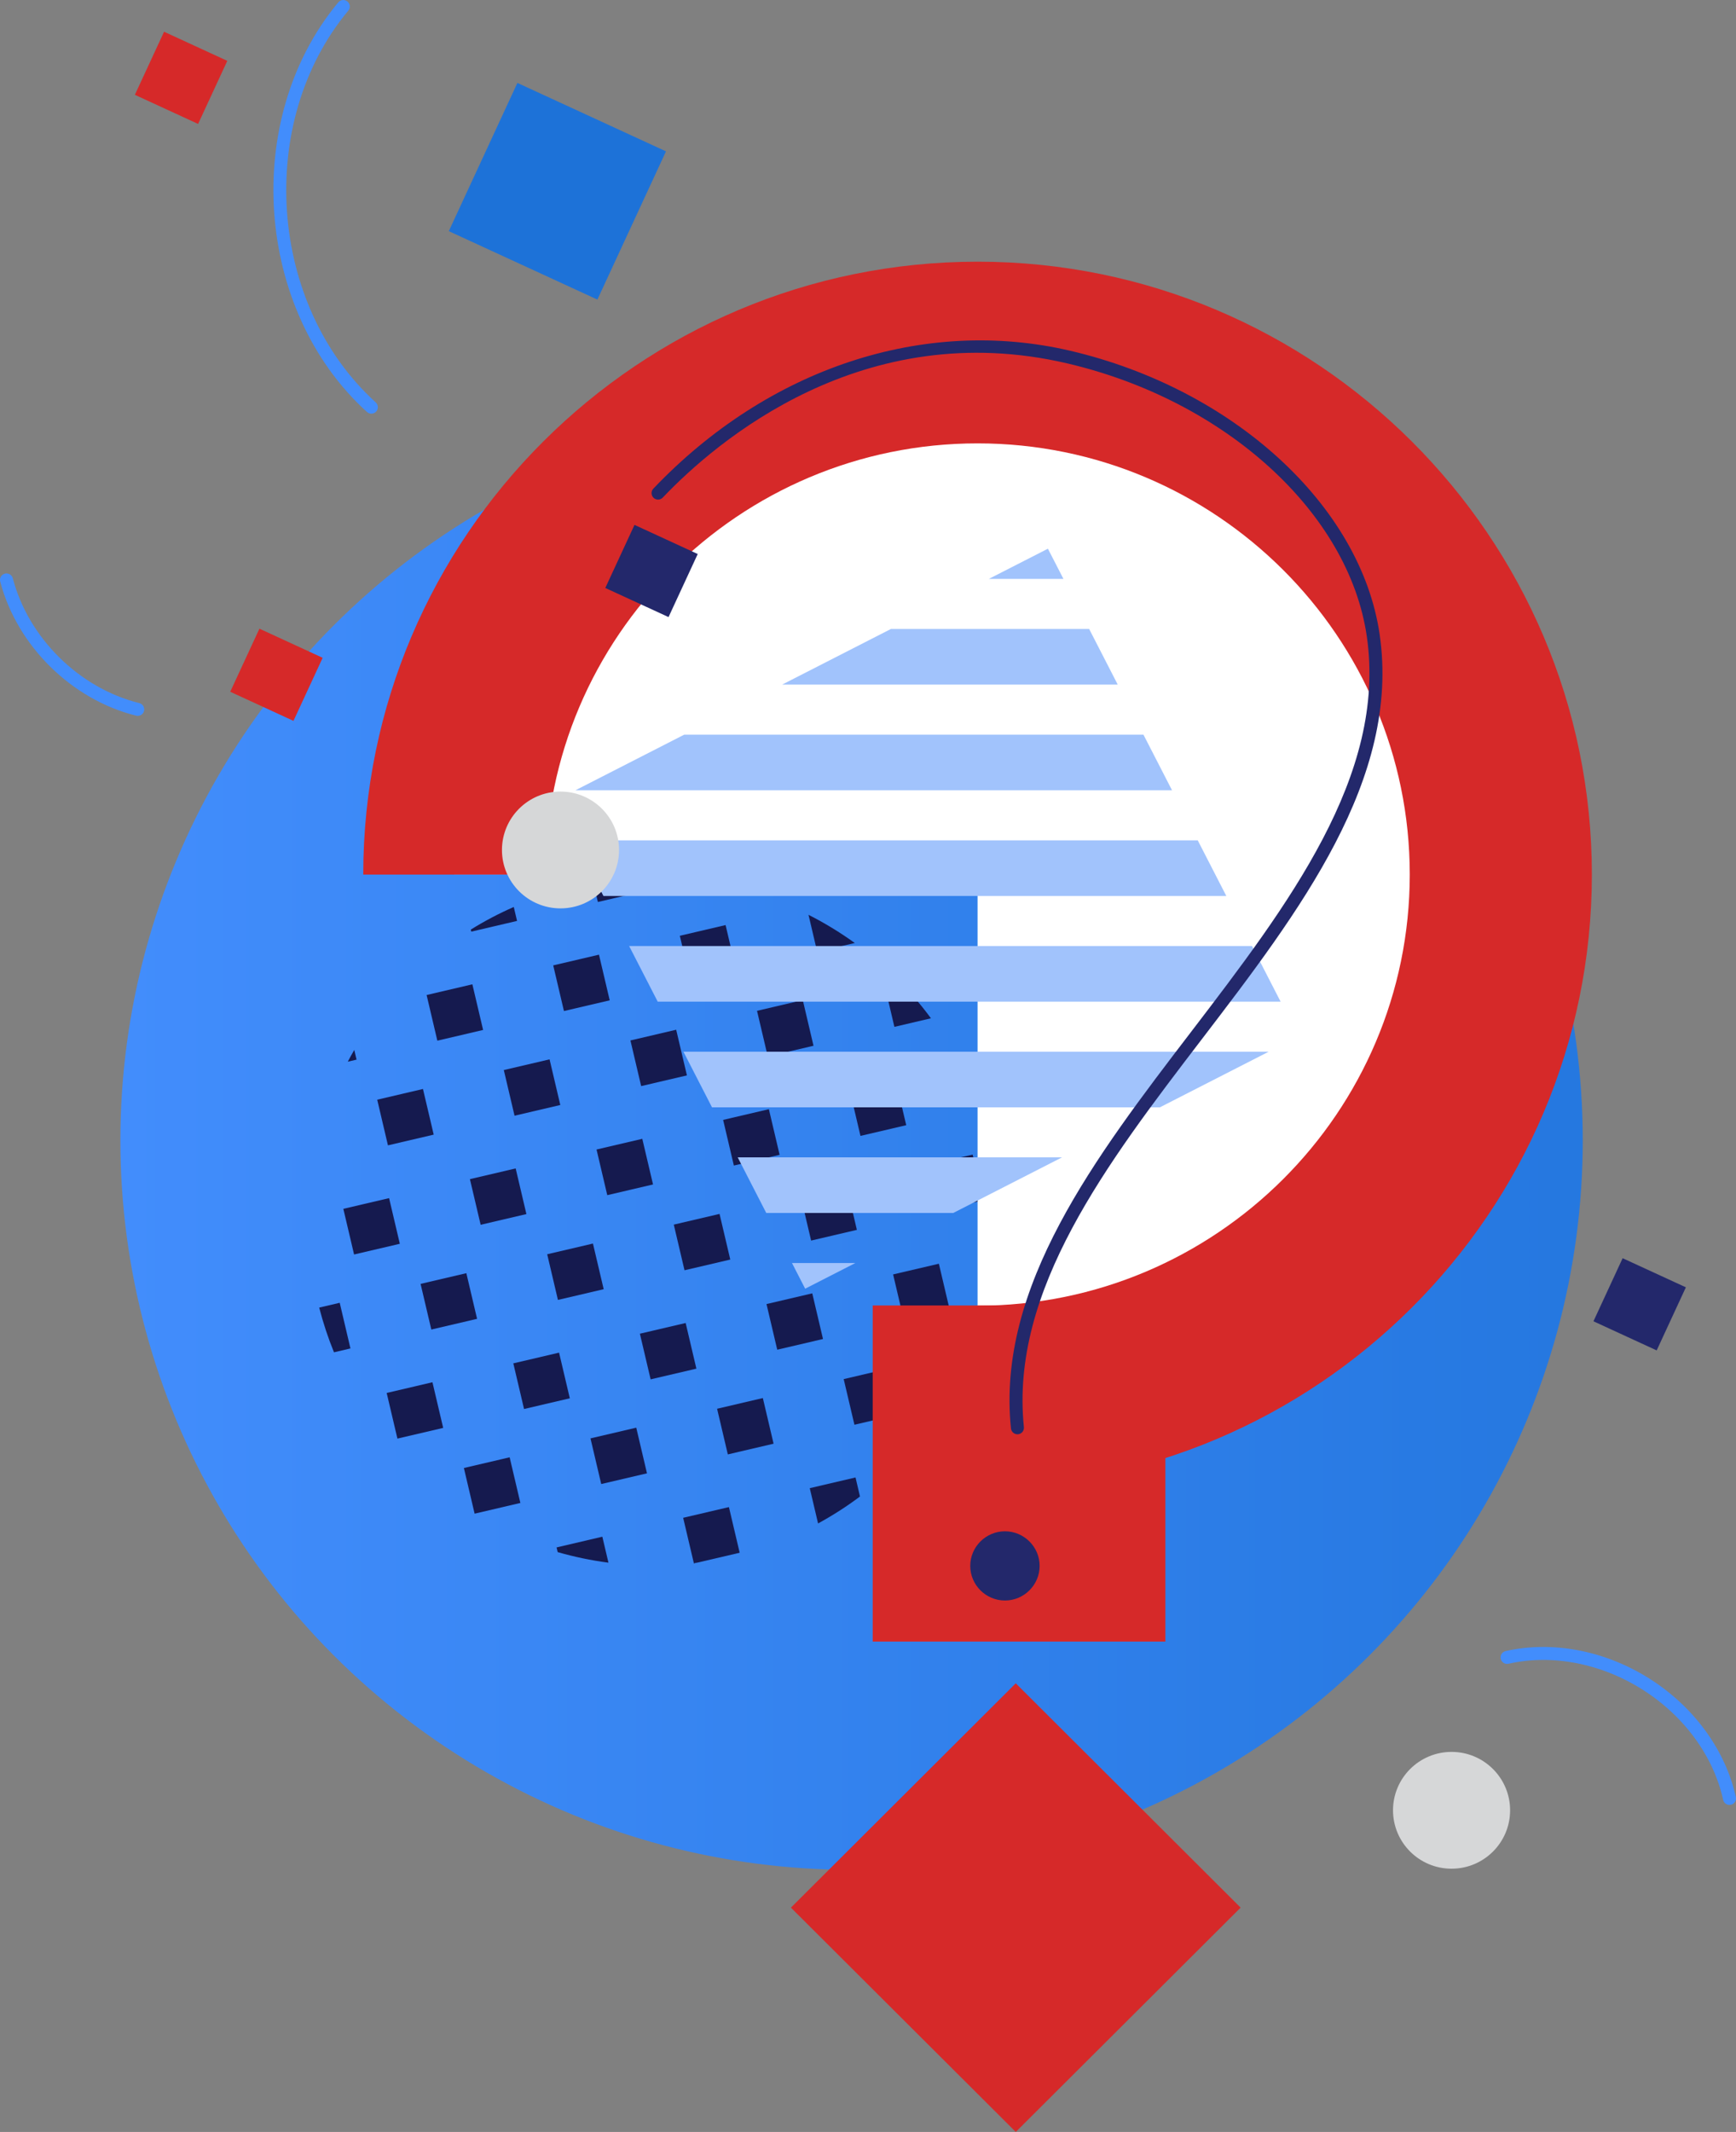 <?xml version="1.0" encoding="utf-8"?>
<!-- Generator: Adobe Illustrator 15.0.0, SVG Export Plug-In . SVG Version: 6.00 Build 0)  -->
<!DOCTYPE svg PUBLIC "-//W3C//DTD SVG 1.1//EN" "http://www.w3.org/Graphics/SVG/1.1/DTD/svg11.dtd">
<svg version="1.1" id="Layer_1" xmlns="http://www.w3.org/2000/svg" xmlns:xlink="http://www.w3.org/1999/xlink" x="0px" y="0px"
	 width="309.636px" height="380.099px" viewBox="415.156 190 309.636 380.099" enable-background="new 415.156 190 309.636 380.099"
	 xml:space="preserve">
<rect x="415.156" y="190" width="309.636" height="380.099" fill="#808080" stroke="none"/>
<g transform="translate(415.156 190) scale(1.269 1.267) rotate(0 122.017 149.961)">
	
		<linearGradient id="SVGID_1_" gradientUnits="userSpaceOnUse" x1="-48.843" y1="-429.122" x2="425.407" y2="-429.122" gradientTransform="matrix(0.55 0 0 -0.549 43.784 -75.168)">
		<stop  offset="0" style="stop-color:#428DFC"/>
		<stop  offset="1" style="stop-color:#1D72D8"/>
	</linearGradient>
	<ellipse fill="url(#SVGID_1_)" cx="119.691" cy="160.47" rx="102.77" ry="102.646"/>
	<g>
		<path fill="#151A4F" d="M97.53,220.003l0.476-0.111c-0.163,0.022-0.325,0.035-0.489,0.055L97.53,220.003z"/>
		<path fill="#151A4F" d="M72.673,129.588l-0.461-1.961c-2.107,0.924-4.121,1.989-6.039,3.181l0.068,0.289L72.673,129.588z"/>
		<path fill="#151A4F" d="M90.466,125.419l-0.442-1.881c-2.194,0.08-4.404,0.31-6.622,0.699l0.631,2.688L90.466,125.419z"/>
		<path fill="#151A4F" d="M49.793,147.74c-0.314,0.546-0.618,1.099-0.913,1.656l1.234-0.289L49.793,147.74z"/>
		<polygon fill="#151A4F" points="61.47,146.439 59.962,140.015 66.393,138.508 67.902,144.932 		"/>
		<polygon fill="#151A4F" points="79.265,142.269 77.757,135.845 84.188,134.338 85.697,140.762 		"/>
		<polygon fill="#151A4F" points="97.061,138.103 95.552,131.679 101.983,130.172 103.492,136.596 		"/>
		<path fill="#151A4F" d="M120.142,132.696c-2.062-1.488-4.236-2.818-6.505-3.966l1.223,5.204L120.142,132.696z"/>
		<polygon fill="#151A4F" points="54.527,161.169 53.018,154.745 59.45,153.238 60.959,159.662 		"/>
		<polygon fill="#151A4F" points="72.321,156.998 70.812,150.575 77.243,149.068 78.752,155.491 		"/>
		<polygon fill="#151A4F" points="90.117,152.832 88.609,146.408 95.04,144.901 96.549,151.325 		"/>
		<polygon fill="#151A4F" points="107.911,148.663 106.402,142.239 112.834,140.732 114.342,147.156 		"/>
		<path fill="#151A4F" d="M125.71,144.495l5.139-1.205c-1.479-2.012-3.11-3.893-4.863-5.637l-1.786,0.418L125.71,144.495z"/>
		<polygon fill="#151A4F" points="56.197,175.02 49.766,176.527 48.257,170.103 54.688,168.596 		"/>
		<polygon fill="#151A4F" points="67.557,172.347 66.048,165.924 72.479,164.417 73.988,170.84 		"/>
		<polygon fill="#151A4F" points="85.354,168.179 83.845,161.756 90.276,160.249 91.785,166.672 		"/>
		<polygon fill="#151A4F" points="103.147,164.012 101.638,157.588 108.069,156.081 109.578,162.505 		"/>
		<polygon fill="#151A4F" points="120.941,159.84 119.433,153.417 125.864,151.91 127.373,158.333 		"/>
		<path fill="#151A4F" d="M47.748,183.323l-2.885,0.676c0.56,2.169,1.253,4.271,2.079,6.291l2.315-0.542L47.748,183.323z"/>
		<polygon fill="#151A4F" points="65.546,179.157 67.055,185.581 60.623,187.088 59.114,180.664 		"/>
		<polygon fill="#151A4F" points="83.341,174.988 84.85,181.412 78.419,182.919 76.91,176.495 		"/>
		<polygon fill="#151A4F" points="101.134,170.817 102.643,177.241 96.211,178.748 94.703,172.324 		"/>
		<polygon fill="#151A4F" points="112.496,168.145 118.928,166.638 120.437,173.062 114.005,174.569 		"/>
		<polygon fill="#151A4F" points="131.787,170.398 130.278,163.975 136.709,162.468 138.218,168.892 		"/>
		<polygon fill="#151A4F" points="60.782,194.505 62.291,200.928 55.859,202.435 54.35,196.012 		"/>
		<polygon fill="#151A4F" points="78.58,190.339 80.089,196.763 73.657,198.27 72.148,191.846 		"/>
		<polygon fill="#151A4F" points="96.371,186.167 97.88,192.591 91.448,194.098 89.939,187.674 		"/>
		<polygon fill="#151A4F" points="114.166,181.996 115.675,188.419 109.243,189.926 107.734,183.503 		"/>
		<polygon fill="#151A4F" points="131.962,177.827 133.47,184.25 127.039,185.757 125.53,179.333 		"/>
		<polygon fill="#151A4F" points="71.632,205.066 73.141,211.49 66.709,212.997 65.201,206.573 		"/>
		<polygon fill="#151A4F" points="89.427,200.897 90.936,207.321 84.504,208.828 82.995,202.404 		"/>
		<polygon fill="#151A4F" points="107.221,196.728 108.73,203.152 102.298,204.659 100.789,198.235 		"/>
		<polygon fill="#151A4F" points="125.015,192.556 126.524,198.979 120.093,200.486 118.584,194.063 		"/>
		<path fill="#151A4F" d="M136.373,189.89l0.13,0.553c0.089-0.215,0.177-0.429,0.263-0.646L136.373,189.89z"/>
		<path fill="#151A4F" d="M78.228,217.748l0.155,0.659c2.326,0.67,4.708,1.171,7.135,1.485l-0.857-3.652L78.228,217.748z"/>
		<path fill="#151A4F" d="M102.453,212.072l-6.432,1.507l1.496,6.366c0.163-0.02,0.325-0.032,0.489-0.055l5.957-1.395
			L102.453,212.072z"/>
		<path fill="#151A4F" d="M113.815,209.41l1.167,4.963c2.069-1.129,4.039-2.396,5.893-3.791l-0.629-2.679L113.815,209.41z"/>
	</g>
	<polygon fill="#1D72D8" points="83.966,42.157 63.081,32.528 72.722,11.669 93.606,21.298 	"/>
	<polygon fill="#23286B" points="232.851,190.024 223.964,185.926 228.066,177.05 236.954,181.147 	"/>
	<polygon fill="#D62929" points="27.844,17.44 18.957,13.342 23.059,4.466 31.947,8.563 	"/>
	<polygon fill="#D62929" points="41.248,101.44 32.36,97.343 36.463,88.466 45.35,92.564 	"/>
	<path fill="#FFFFFF" d="M210.943,123.061c0-40.569-32.927-73.456-73.545-73.456c-40.618,0-73.545,32.888-73.545,73.456
		C63.853,123.061,211.684,123.061,210.943,123.061z"/>
	<path fill="#FFFFFF" d="M137.398,51.213v145.304c40.619,0,73.545-32.887,73.545-73.456c0-40.569-32.928-73.456-73.545-73.456
		V51.213z"/>
	<path fill="#D62929" d="M223.742,123.063C223.742,123.062,223.742,123.062,223.742,123.063c0-47.554-38.735-86.24-86.343-86.24
		v0.001c-47.611,0-86.343,38.687-86.343,86.239h25.597c0-33.456,27.251-60.673,60.746-60.673c33.495,0,60.746,27.217,60.746,60.672
		c-0.002,33.456-27.251,60.672-60.746,60.672V209.3C185.007,209.3,223.741,170.616,223.742,123.063L223.742,123.063L223.742,123.063
		z"/>
	<rect x="122.66" y="183.701" fill="#D62929" width="41.138" height="47.298"/>
	<g>
		<polygon fill="#A1C3FC" points="147.287,77.211 138.981,81.462 149.471,81.462 		"/>
		<polygon fill="#A1C3FC" points="109.931,96.334 157.1,96.334 153.085,88.508 125.221,88.508 		"/>
		<polygon fill="#A1C3FC" points="80.881,111.204 164.732,111.204 160.715,103.378 96.169,103.378 		"/>
		<polygon fill="#A1C3FC" points="84.812,126.075 172.361,126.075 168.345,118.248 80.795,118.248 		"/>
		<polygon fill="#A1C3FC" points="92.442,140.947 179.991,140.947 175.976,133.12 88.426,133.12 		"/>
		<polygon fill="#A1C3FC" points="100.073,155.817 163.031,155.817 178.322,147.99 96.056,147.99 		"/>
		<polygon fill="#A1C3FC" points="107.702,170.687 133.979,170.687 149.269,162.86 103.687,162.86 		"/>
		<polygon fill="#A1C3FC" points="113.169,181.34 120.219,177.73 111.317,177.73 		"/>
	</g>
	<polygon fill="#D62929" points="174.374,268.435 142.77,300 111.166,268.435 142.77,236.869 	"/>
	<polygon fill="#23286B" points="93.965,86.834 85.077,82.737 89.18,73.86 98.067,77.958 	"/>
	<ellipse fill="#D6D7D8" cx="204.021" cy="254.739" rx="8.228" ry="8.218"/>
	<ellipse fill="#D6D7D8" cx="78.78" cy="119.606" rx="8.228" ry="8.218"/>
	<g>
		<path fill="#23286B" d="M143.004,201.826c-0.462,0-0.859-0.349-0.909-0.82c-2.062-19.954,11.871-38.202,25.347-55.846
			c13.531-17.721,27.525-36.044,24.661-55.651c-2.538-17.372-19.839-33.15-42.076-38.369c-28.723-6.74-49.34,10.957-56.871,18.877
			c-0.347,0.365-0.927,0.38-1.293,0.035c-0.366-0.347-0.38-0.926-0.035-1.291c16.137-16.972,38.048-24.223,58.616-19.399
			c22.949,5.387,40.823,21.787,43.465,39.882c2.975,20.369-11.256,39.002-25.017,57.024c-13.259,17.362-26.97,35.315-24.98,54.552
			c0.051,0.5-0.312,0.95-0.815,1.004C143.066,201.824,143.035,201.826,143.004,201.826z"/>
	</g>
	<path fill="#23286B" d="M141.247,225.218L141.247,225.218c-2.682,0-4.876-2.191-4.876-4.87l0,0c0-2.678,2.194-4.87,4.876-4.87l0,0
		c2.682,0,4.876,2.191,4.876,4.87l0,0C146.123,223.027,143.929,225.218,141.247,225.218z"/>
	<g>
		<path fill="#428DFC" d="M243.085,253.983c-0.419,0-0.799-0.291-0.892-0.718c-1.353-6.145-5.478-11.793-11.314-15.498
			s-12.707-5.036-18.854-3.652c-0.489,0.108-0.982-0.197-1.093-0.691c-0.112-0.491,0.197-0.98,0.691-1.091
			c6.62-1.488,13.992-0.069,20.235,3.891c6.244,3.965,10.661,10.033,12.119,16.649c0.11,0.493-0.202,0.981-0.696,1.088
			C243.216,253.976,243.151,253.983,243.085,253.983z"/>
	</g>
	<g>
		<path fill="#428DFC" d="M52.194,58.209c-0.219,0-0.441-0.079-0.616-0.237C35.807,43.643,33.922,16.708,47.547,0.33
			c0.323-0.387,0.898-0.442,1.288-0.119c0.387,0.323,0.442,0.898,0.119,1.286C35.923,17.161,37.725,42.92,52.809,56.622
			c0.372,0.34,0.4,0.917,0.062,1.291C52.69,58.108,52.441,58.209,52.194,58.209z"/>
	</g>
	<g>
		<path fill="#428DFC" d="M19.359,100.735c-0.073,0-0.148-0.008-0.221-0.027c-9.07-2.254-16.749-9.839-19.108-18.873
			c-0.128-0.488,0.164-0.986,0.655-1.114c0.485-0.126,0.989,0.164,1.115,0.654c2.194,8.406,9.339,15.464,17.778,17.562
			c0.489,0.122,0.787,0.617,0.668,1.107C20.141,100.458,19.769,100.735,19.359,100.735z"/>
	</g>
</g>
</svg>
